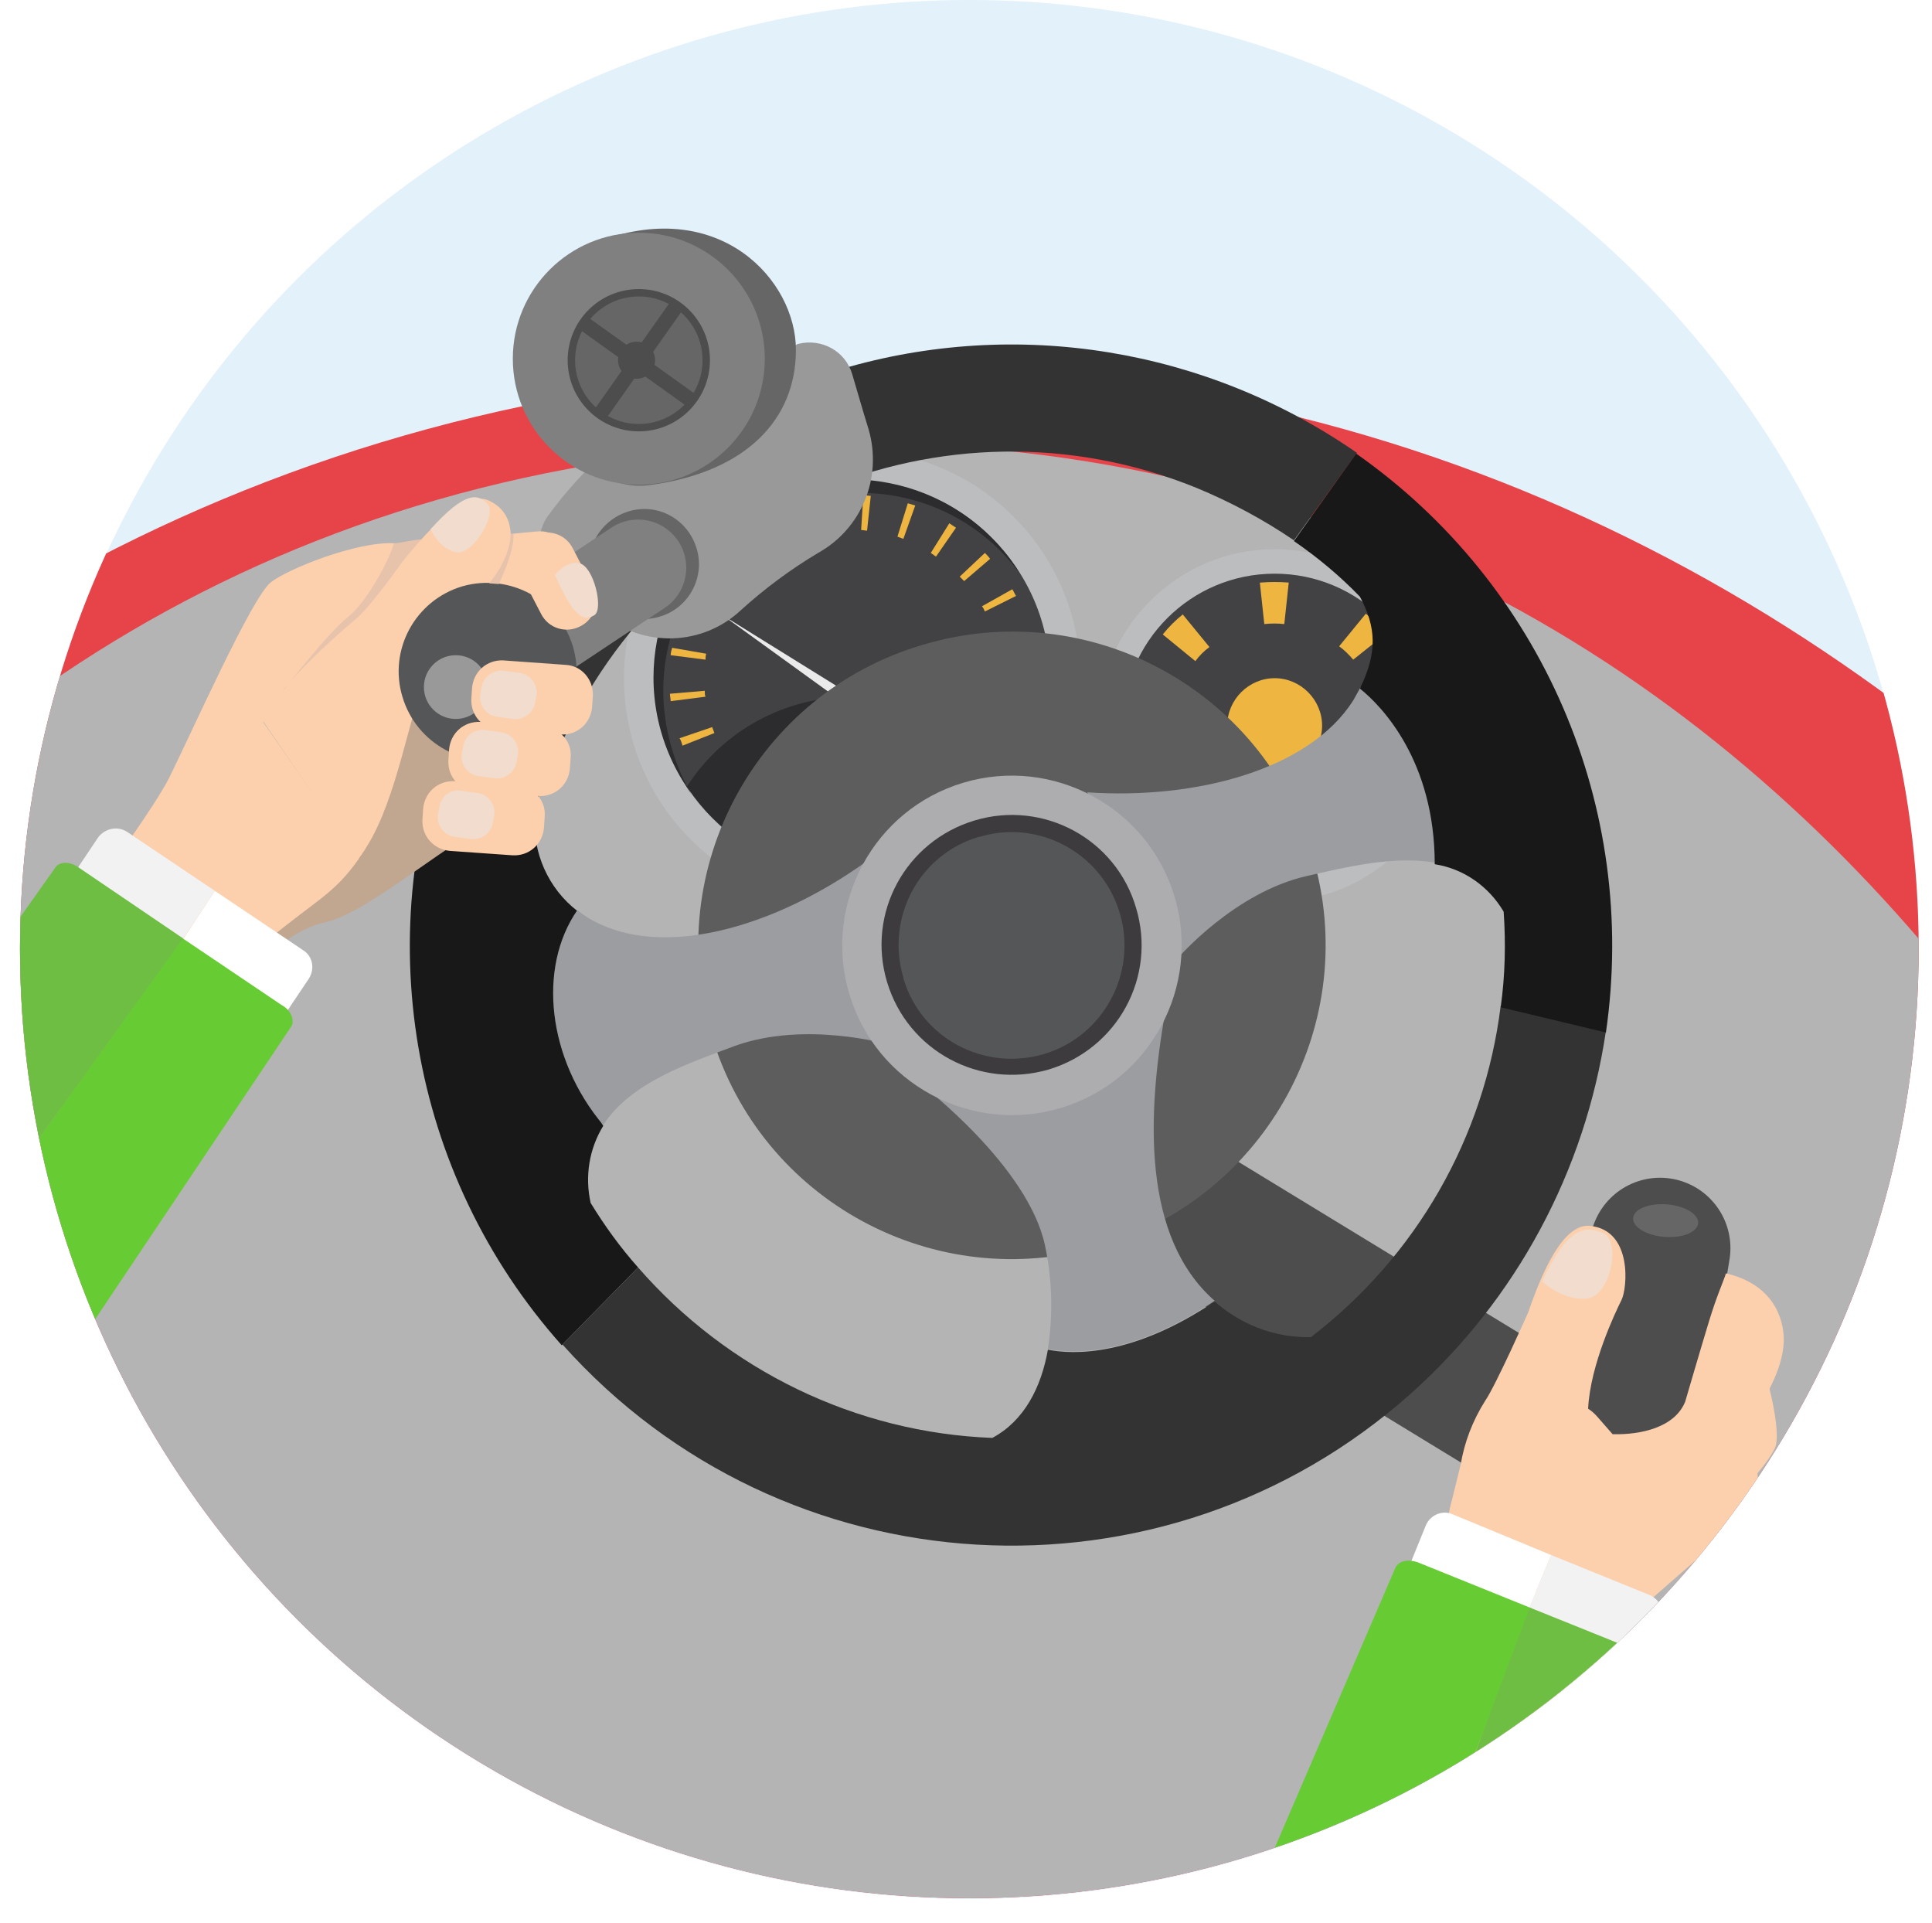 <svg enable-background="new 0 0 260.7 259.5" viewBox="0 0 260.7 259.5" xmlns="http://www.w3.org/2000/svg" xmlns:xlink="http://www.w3.org/1999/xlink"><clipPath id="a"><circle cx="130.8" cy="128" r="128.1"/></clipPath><circle cx="130.8" cy="128.1" fill="#e2f1fa" r="128.1"/><g clip-path="url(#a)"><path d="m120.7 49.7c-161.6 0-235.3 149-235.3 210h470.6c0-61-81.4-210-235.3-210z" fill="#e64449"/><path d="m115.3 59.8c-146.3 0-199 138.7-199 199.7h398c.1-61-59.6-199.7-199-199.7z" fill="#b4b4b5"/><circle cx="115" cy="91.5" fill="#bcbdbf" r="30.8"/><circle cx="115" cy="91.5" fill="#424143" r="26.7"/><path d="m89.5 93.2c0-14.7 11.9-26.7 26.6-26.7 8.6 0 16.6 4.1 21.6 11-7.7-12.6-24.1-16.6-36.7-8.9s-16.6 24.1-8.9 36.7c.4.6.8 1.3 1.2 1.9-2.4-4.2-3.8-9.1-3.8-14z" fill="#2c2b2d"/><path d="m92.1 100.6c-.1-.3-.2-.7-.4-1l4.4-1.5.3.8zm46.5-2-4.5-1.4c.1-.3.2-.5.2-.8l4.5 1.2c0 .4-.1.7-.2 1zm-48.1-4c0-.3-.1-.7-.1-1l4.7-.4c0 .3 0 .6.1.8zm49.1-2.1-4.7-.2c0-.3 0-.6 0-.8v-.1h4.7v.1c.1.3.1.7 0 1zm-44.4-3.5-4.7-.6c0-.3.1-.7.2-1l4.6.8c-.1.3-.1.6-.1.8zm39.3-1.7c-.1-.3-.1-.5-.2-.8l4.5-1.2.2 1zm-38.1-3.1-4.4-1.8c.1-.3.3-.6.4-1l4.3 1.9c-.1.4-.2.6-.3.9zm36.5-1.7c-.1-.2-.2-.5-.4-.7l4.1-2.3c.2.3.3.6.5.9zm-34.1-2.7-3.8-2.8c.2-.3.4-.6.6-.8l3.7 2.9zm31.3-1.4c-.2-.2-.4-.4-.6-.6l3.4-3.2c.2.2.5.5.7.8zm-27.9-2.2-3-3.6c.3-.2.5-.4.8-.6l2.8 3.7c-.1.1-.3.3-.6.5zm24.1-1.1-.7-.5 2.5-4c.3.2.6.4.9.6zm-19.8-1.7-2-4.3c.3-.1.6-.3.9-.4l1.8 4.3zm15.4-.7c-.3-.1-.5-.2-.8-.3l1.4-4.5c.3.1.7.2 1 .3zm-10.7-.8-.9-4.6c.3-.1.7-.1 1-.2l.7 4.6c-.3.1-.5.1-.8.2zm5.8-.3-.8-.1.3-4.7c.3 0 .7.1 1 .1z" fill="#eeb641"/><path d="m133.1 105.1-1.6 2.5-34-24.6z" fill="#ebeaea"/><path d="m115 94c-9 0-17.4 4.5-22.3 12.1 8.1 12.3 24.6 15.8 36.9 7.7 3.1-2 5.7-4.6 7.7-7.7-4.9-7.5-13.3-12.1-22.3-12.1z" fill="#2c2b2d"/><path d="m118.6 101.8h-7.1c-4.2 0-7.7 3.4-7.7 7.7v6.2c7.1 3.3 15.3 3.3 22.4 0v-6.2c0-4.2-3.4-7.7-7.6-7.7z" fill="#1d1e21"/><path d="m195.8 97.9c0 13.2-10.7 23.8-23.8 23.8-13.2 0-23.8-10.7-23.8-23.8s10.7-23.8 23.8-23.8c13.1-0 23.8 10.6 23.8 23.8z" fill="#bcbdbf"/><circle cx="172" cy="97.9" fill="#424143" r="20.5"/><path d="m173.9 117.3c-1.3.1-2.5.1-3.8 0l.5-5.6c.9.1 1.8.1 2.7 0zm10.5-4.4-3.6-4.4c.7-.6 1.3-1.2 1.9-1.9l4.4 3.6c-.8 1-1.7 1.9-2.7 2.7zm-24.8 0c-1-.8-1.9-1.7-2.7-2.7l4.4-3.6c.6.7 1.2 1.3 1.9 1.9zm31.8-13.2-5.6-.6c.1-.9.1-1.8 0-2.7v-.1l5.6-.6v.1c.1 1.4.1 2.7 0 3.9zm-38.8.1c-.1-1.3-.1-2.5 0-3.8l5.6.5c-.1.9-.1 1.8 0 2.7zm30-10.8c-.6-.7-1.2-1.3-1.9-1.8l3.6-4.4c1 .8 1.9 1.7 2.7 2.7zm-21.3.2-4.4-3.6c.8-1 1.7-1.9 2.7-2.7l3.6 4.4c-.7.5-1.4 1.2-1.9 1.9zm12-5c-.9-.1-1.8-.1-2.7 0l-.6-5.6h.1c1.3-.1 2.5-.1 3.8 0z" fill="#eeb641"/><ellipse cx="172" cy="108.9" fill="#2c2b2d" rx="17.2" ry="9.4"/><path d="m178.4 97.9c0 3.5-2.9 6.4-6.4 6.4s-6.4-2.9-6.4-6.4 2.9-6.4 6.4-6.4c3.5 0 6.4 2.9 6.4 6.4z" fill="#eeb641"/><path d="m206 191.6-52.8-32.2" fill="none" stroke="#4d4d4d" stroke-linecap="round" stroke-linejoin="round" stroke-width="19"/><path d="m177.1 115.4c6.7 22.4-6.1 46-28.5 52.7-22.4 6.7-46-6.1-52.6-28.5-6.7-22.4 6.1-46 28.5-52.6 22.4-6.7 45.9 6 52.6 28.4z" fill="#5c5d5c"/><path d="m75.5 83.4-18.2 28.9 10.1-3 17-28.6z" fill="#fff"/><path d="m113.5 49.8c-23.6 6.9-42.7 24.2-52 46.9l13.3 5.9c13.8-34.1 52.5-50.6 86.6-36.8 4.6 1.9 9.1 4.3 13.2 7.1l8.5-11.8c-20.3-14.1-45.9-18.3-69.6-11.3z" fill="#333"/><path d="m79.7 162.3c-.8-3.6-.2-7.3 1.7-10.4-6.5-10.8-4.6-24-3.5-29-3.9-3-6.1-7.9-5.7-12.8.2-3.1 1.5-5 2.5-7.4l-13.3-5.9c-11.8 28.7-6.2 61.6 14.4 84.7l10.3-10.5c-2.4-2.7-4.5-5.6-6.4-8.7z" fill="#191818"/><path d="m157.2 136.7-32.8 9.7s14.3 10.9 16.6 21.6c1 4.6 1.1 9.4.4 14 3.5.7 11.5.9 22.5-6.5-9.8-8.6-9.1-25-6.7-38.8z" fill="#9c9da1"/><path d="m119.8 140.9-1.9-25.4c-11.9 8.9-26.9 13.8-36.9 9.2-1.1-.5-2.1-1.1-3.1-1.9-5.4 7.8-4 20.1 3.5 29 3.7-5.8 11.7-8.4 17.8-10.7 9.5-3.4 20.6-.2 20.6-.2z" fill="#9c9da1"/><path d="m182.6 94.5c-5.9 9.3-21.1 13.4-35.9 12.4l12.3 22.3s7.6-8.8 17.3-11c5.3-1.2 11.8-2.8 17.4-1.8 0-13.9-7.1-21.2-10.1-23.7-.4.7-.7 1.3-1 1.8z" fill="#9c9da1"/><path d="m158.5 121c3.6 12.1-3.3 24.9-15.4 28.5-12.1 3.6-24.9-3.3-28.5-15.4-3.6-12.1 3.3-24.9 15.4-28.5 12.1-3.6 24.9 3.3 28.5 15.4z" fill="#adadb0"/><path d="m119.7 132.5c2.8 9.3 12.5 14.5 21.8 11.8 9.3-2.8 14.6-12.5 11.8-21.8-2.7-9.3-12.5-14.6-21.8-11.8-9.3 2.8-14.6 12.5-11.8 21.8z" fill="#3d3b3e"/><path d="m151.1 123.2c2.4 8.1-2.2 16.6-10.2 19-8.1 2.4-16.6-2.1-19-10.2 0 0 0 0 0-.1-2.4-8.1 2.1-16.6 10.2-19h.1c8-2.4 16.5 2.2 18.9 10.3 0-.1 0 0 0 0z" fill="#555657"/><path d="m176.9 180.4c-4 .1-7.9-1.1-11.2-3.4-.6-.4-1.2-.9-1.8-1.4-11 7.4-19 7.2-22.5 6.5-.9 5.1-3.2 9.6-7.5 11.9-18.4-.7-35.7-9.1-47.8-23l-10.2 10.4c29.8 33.4 81.1 36.4 114.5 6.6 14.2-12.7 23.5-30 26.3-48.9l-14.2-3.4c-2.2 17.8-11.4 33.8-25.6 44.7z" fill="#333"/><path d="m183 61.2-8.4 11.8c3.2 2.2 6.2 4.7 8.9 7.5 2.2 4.1 2.4 7.5 0 12.4 3 2.4 10.1 9.8 10.1 23.7 3.9.6 7.3 3 9.3 6.4.3 4.3.2 8.6-.4 12.9l14.2 3.4c4.4-30.4-8.6-60.5-33.7-78.1z" fill="#191818"/><path d="m219.9 217.5c5.3-5.9 18.7-19.1 19.7-22.4.8-2.7-1.6-12-4-16.8-2.4 2.2-4 5-4.8 8.1-1 3.5-5.9 12-5.9 12 .2-.4.4-.8.6-1.2l-3.5 5.3-23.3-6c-3.2 4.9-2.8 7.3-5.4 16-1.3 3.8-3.2 7.5-5.6 10.8l19.3 13.8c4.6-7.7 10.1-16.5 12.9-19.6z" fill="#fcd0ac"/><path d="m216.7 221.6c5.3-5.9 19.4-16.4 20.4-19.7.8-2.7-1.6-12-4-16.8-2.4 2.2-4 5-4.8 8.1-1 3.5-5.9 12-5.9 12 .2-.4.4-.8.6-1.2l-3.5 5.2-23.3-6c-3.2 4.9-2.8 7.3-5.4 16-1.3 3.8-3.2 7.5-5.6 10.8l20 11c4.7-7.7 8.7-16.3 11.5-19.4z" fill="#fcd0ac"/><path d="m68.6 113s5.6-.8-2.8-1.2c-3-.2-15.8 11.3-21.8 12.6-6.9 1.5-11.8 9.2-11.8 9.2l-10.6-4.1 10.4-19.8s22.7-22.7 34.3-7.5" fill="#c1a690"/><path d="m47 83.1c-2.8 2.2-8.8 10-8.8 10 2.9-3.4 6.2-6.6 9.7-9.4 1.9-1.4 9-10.9 9-10.9-.5-.1-3.1.5-3.7.5-1.1 2.9-4.1 8.1-6.2 9.8z" fill="#e8c3ac"/><path d="m22.8 105c3.5-7.1 11.1-24.2 13.7-26.4 2.2-1.8 11.7-5.6 16.7-5.3-1 3-4 8.2-6.2 9.9-2.8 2.2-8.8 10-8.8 10 .3-.3.6-.7.9-1l-3.6 5.2 12.9 18.5c-3.4 4.8-5.6 5.4-12.6 11.2-3 2.7-5.7 5.8-7.8 9.3l-18.5-12c5.3-7.2 11.4-15.7 13.3-19.4z" fill="#fcd0ac"/><path d="m29 120.2 11.9 8c1.3.8 1.6 2.5.8 3.8l-6.1 9.1c-.8 1.3-2.5 1.6-3.8.8l-11.9-8 2.1-3.1z" fill="#fff"/><path d="m17.1 112.2 11.9 8-7 10.5-2.1 3.1-11.9-8c-1.3-.8-1.6-2.5-.8-3.8l6.1-9.1c.9-1.1 2.5-1.5 3.8-.7z" fill="#f2f2f2"/><path d="m38 135.6-13.5-9.1-35.1 49.4 17.4 11.1 32.5-48.5c.5-.8 0-2.2-1.3-2.9z" fill="#67cb33"/><path d="m24.7 126.6-.3-.2-13.7-9.3c-1.2-.9-2.6-.9-3.2-.1l-34.2 48.3 16.1 10.3z" fill="#6fbe44"/><path d="m39 92.1c2.7-3 5.7-5.8 8.8-8.4 1.9-1.4 6.5-7.9 6.5-7.9 4-5 8.7-9.8 11.8-8.2 5.1 2.5 2 9.6.6 10.8s-6.8 6.8-9.1 12.3-4 17-8.1 23.5c-.4.7-.8 1.2-1.2 1.8l-12.8-18.7z" fill="#fcd0ac"/><path d="m58.1 71.4s1.1 2.6 3.4 3.1 5.6-5.1 4.3-6.5-3-1.8-7.7 3.4z" fill="#f1dccd"/><path d="m75 77.8 6.3 5.1c5.5 4.5 13.5 4.3 18.7-.6 3.2-2.9 6.7-5.5 10.4-7.7 5.9-3.3 8.7-10.2 6.8-16.7-.9-2.9-1.6-5.4-2.2-7.4-.9-3.1-4.1-4.9-7.3-4.1-.1 0-.1 0-.2.1-8.3 2.6-23.5 9.1-33.7 23.3-1.7 2.6-1.2 6.1 1.2 8z" fill="#999"/><path d="m94 74c1.2 3.9-1.1 8.1-5 9.2-3.9 1.2-8.1-1.1-9.2-5-1.2-3.9 1.1-8 5-9.2 3.9-1.2 8 1 9.2 5z" fill="#666"/><path d="m68.5 88.3 17.6-11.7" fill="none" stroke="gray" stroke-linecap="round" stroke-linejoin="round" stroke-width="13"/><path d="m73.5 47.2c0-9.4-1.1-11.7 7.7-14.8 16-5.7 26.2 5.4 26.2 14.8s-6.7 16.4-19.4 18.2c-9.2 1.4-14.5-8.9-14.5-18.2z" fill="#666"/><circle cx="86.2" cy="48.4" fill="gray" r="17"/><circle cx="86.2" cy="48.6" fill="#666" r="9.1" stroke="#4d4d4d" stroke-miterlimit="10"/><circle cx="85.9" cy="48.6" fill="#4d4d4d" r="2.5"/><path d="m91.4 41.1-10.5 14.9" fill="none" stroke="#4d4d4d" stroke-miterlimit="10" stroke-width="2"/><path d="m93.4 54.1-14.8-10.6" fill="none" stroke="#4d4d4d" stroke-miterlimit="10" stroke-width="2"/><path d="m219.3 196.6 4.7-28.2" fill="none" stroke="#4d4d4d" stroke-linecap="round" stroke-linejoin="round" stroke-width="19"/><ellipse cx="224.7" cy="164.7" fill="#666" rx="2.2" ry="4.4" transform="matrix(.08 -.997 .997 .08 42.577 375.536)"/><path d="m197.1 197.6c.5-3 1.6-5.9 3.3-8.6 1.4-2 5.8-11.9 5.8-11.9 2.1-6.1 4.9-12.1 8.4-11.7 5.7.6 5 8.4 4.2 10s-4.2 8.7-4.5 14.6 1.9 17.3.1 24.8c-.2.8-.4 1.5-.5 2.1l-18.3-13.2z" fill="#fcd0ac"/><path d="m208.1 172.9s2.7 2.6 6 2.3 4.6-7.7 2.3-8.8-4.9-1-8.3 6.5z" fill="#f1dccd"/><path d="m225.2 206.4c4-6.9 15.4-17.3 15.5-25.6 0-2.9-1.4-7.5-7.8-9-.5 1.5-1.2 2.9-2.3 6.5s-3.2 10.8-3.2 10.8c.1-.4-.1.5 0 0-1.4 3.5-6 4.5-9.8 4.4l-2.1-2.4c-2.2-2.5-6.1-2.7-8.6-.5-.3.3-.6.6-.8.9-3.3 4.4-7.4 9.6-7.9 15.6-.5 4-1.6 8-3.2 11.7l21.7 9.4c2.9-8.4 6.4-18.2 8.5-21.8z" fill="#fcd0ac"/><path d="m209.3 209.8-13.3-5.5c-1.4-.6-3 .1-3.6 1.5l-4.1 10.1c-.6 1.4.1 3 1.5 3.6l13.3 5.4 1.4-3.4z" fill="#fff"/><path d="m222.6 215.2-13.3-5.4-4.8 11.7-1.4 3.4 13.3 5.5c1.4.6 3-.1 3.6-1.5l4.1-10.1c.6-1.4-.1-3-1.5-3.6z" fill="#f2f2f2"/><path d="m191.6 210.9 15.1 6.1-18.4 46.8-19-8.2 19-44.1c.5-1 1.9-1.2 3.3-.6z" fill="#67cb33"/><path d="m206.4 216.9.3.1 15.4 6.2c1.4.5 2.2 1.7 1.9 2.6l-7.7 22.2-20.7-2.3z" fill="#6fbe44"/><path d="m67.8 72.2s1.1-.2 4.7-.5 4.4 3.6 5.2 5.1c.9 1.5.4 3.5-1.1 4.3-.1 0-.1.1-.2.1-4.1-1-8.2-1.5-12.4-1.6z" fill="#fcd0ac"/><path d="m77.3 87.2c1.9 6.3-1.7 13-8.1 14.9-6.3 1.9-13-1.7-14.9-8.1-1.9-6.3 1.7-13 8.1-14.9 6.4-1.8 13 1.8 14.9 8.1z" fill="#555657"/><circle cx="61.5" cy="92.7" fill="#999" r="4.3"/><g fill="#fcd0ac"><path d="m72 72.3c1.9-1 4.3-.3 5.3 1.7l2.7 5.2c1 1.9.3 4.3-1.7 5.3-1.9 1-4.3.3-5.3-1.7l-2.7-5.2c-1-1.9-.2-4.3 1.7-5.3z"/><path d="m80 93.9-.1 1.5c-.2 2.2-2 3.8-4.2 3.7l-8.4-.6c-2.2-.2-3.8-2-3.7-4.2l.1-1.5c.2-2.2 2-3.8 4.2-3.7l8.4.6c2.2.1 3.8 2 3.7 4.2z"/><path d="m77 102.2-.1 1.5c-.2 2.2-2 3.8-4.2 3.7l-8.5-.6c-2.2-.2-3.8-2-3.7-4.2l.1-1.5c.2-2.2 2-3.8 4.2-3.7l8.5.6c2.2.2 3.9 2 3.7 4.2z"/><path d="m73.5 110.2-.1 1.5c-.2 2.2-2 3.8-4.2 3.7l-8.5-.6c-2.2-.2-3.8-2-3.7-4.2l.1-1.5c.2-2.2 2-3.8 4.2-3.7l8.5.6c2.2.1 3.9 2 3.7 4.2z"/></g><path d="m74.9 77.6s1.4-2 3.3-1.6 3.3 6.2 2 7-2.7.6-5.3-5.4z" fill="#f1dccd"/><path d="m68 90.5 2.2.3c1.4.2 2.4 1.6 2.2 3l-.2 1c-.2 1.4-1.6 2.4-3 2.2l-2.2-.3c-1.4-.2-2.4-1.6-2.2-3l.2-1c.2-1.4 1.6-2.4 3-2.2z" fill="#f1dccd"/><path d="m65.5 98.5 2.2.3c1.4.2 2.4 1.6 2.2 3l-.2 1c-.2 1.4-1.6 2.4-3 2.2l-2.2-.3c-1.4-.2-2.4-1.6-2.2-3l.2-1c.2-1.4 1.5-2.4 3-2.2z" fill="#f1dccd"/><path d="m62.3 106.7 2.2.3c1.4.2 2.4 1.6 2.2 3l-.2 1c-.2 1.4-1.6 2.4-3 2.2l-2.2-.3c-1.4-.2-2.4-1.6-2.2-3l.2-1c.2-1.5 1.5-2.5 3-2.2z" fill="#f1dccd"/><path d="m68.9 72.1s.1 3-2.9 6.6l1.3.1s2.1-4.2 2-6.7c-.2-.1-.3-.1-.4 0z" fill="#e8c3ac"/></g></svg>